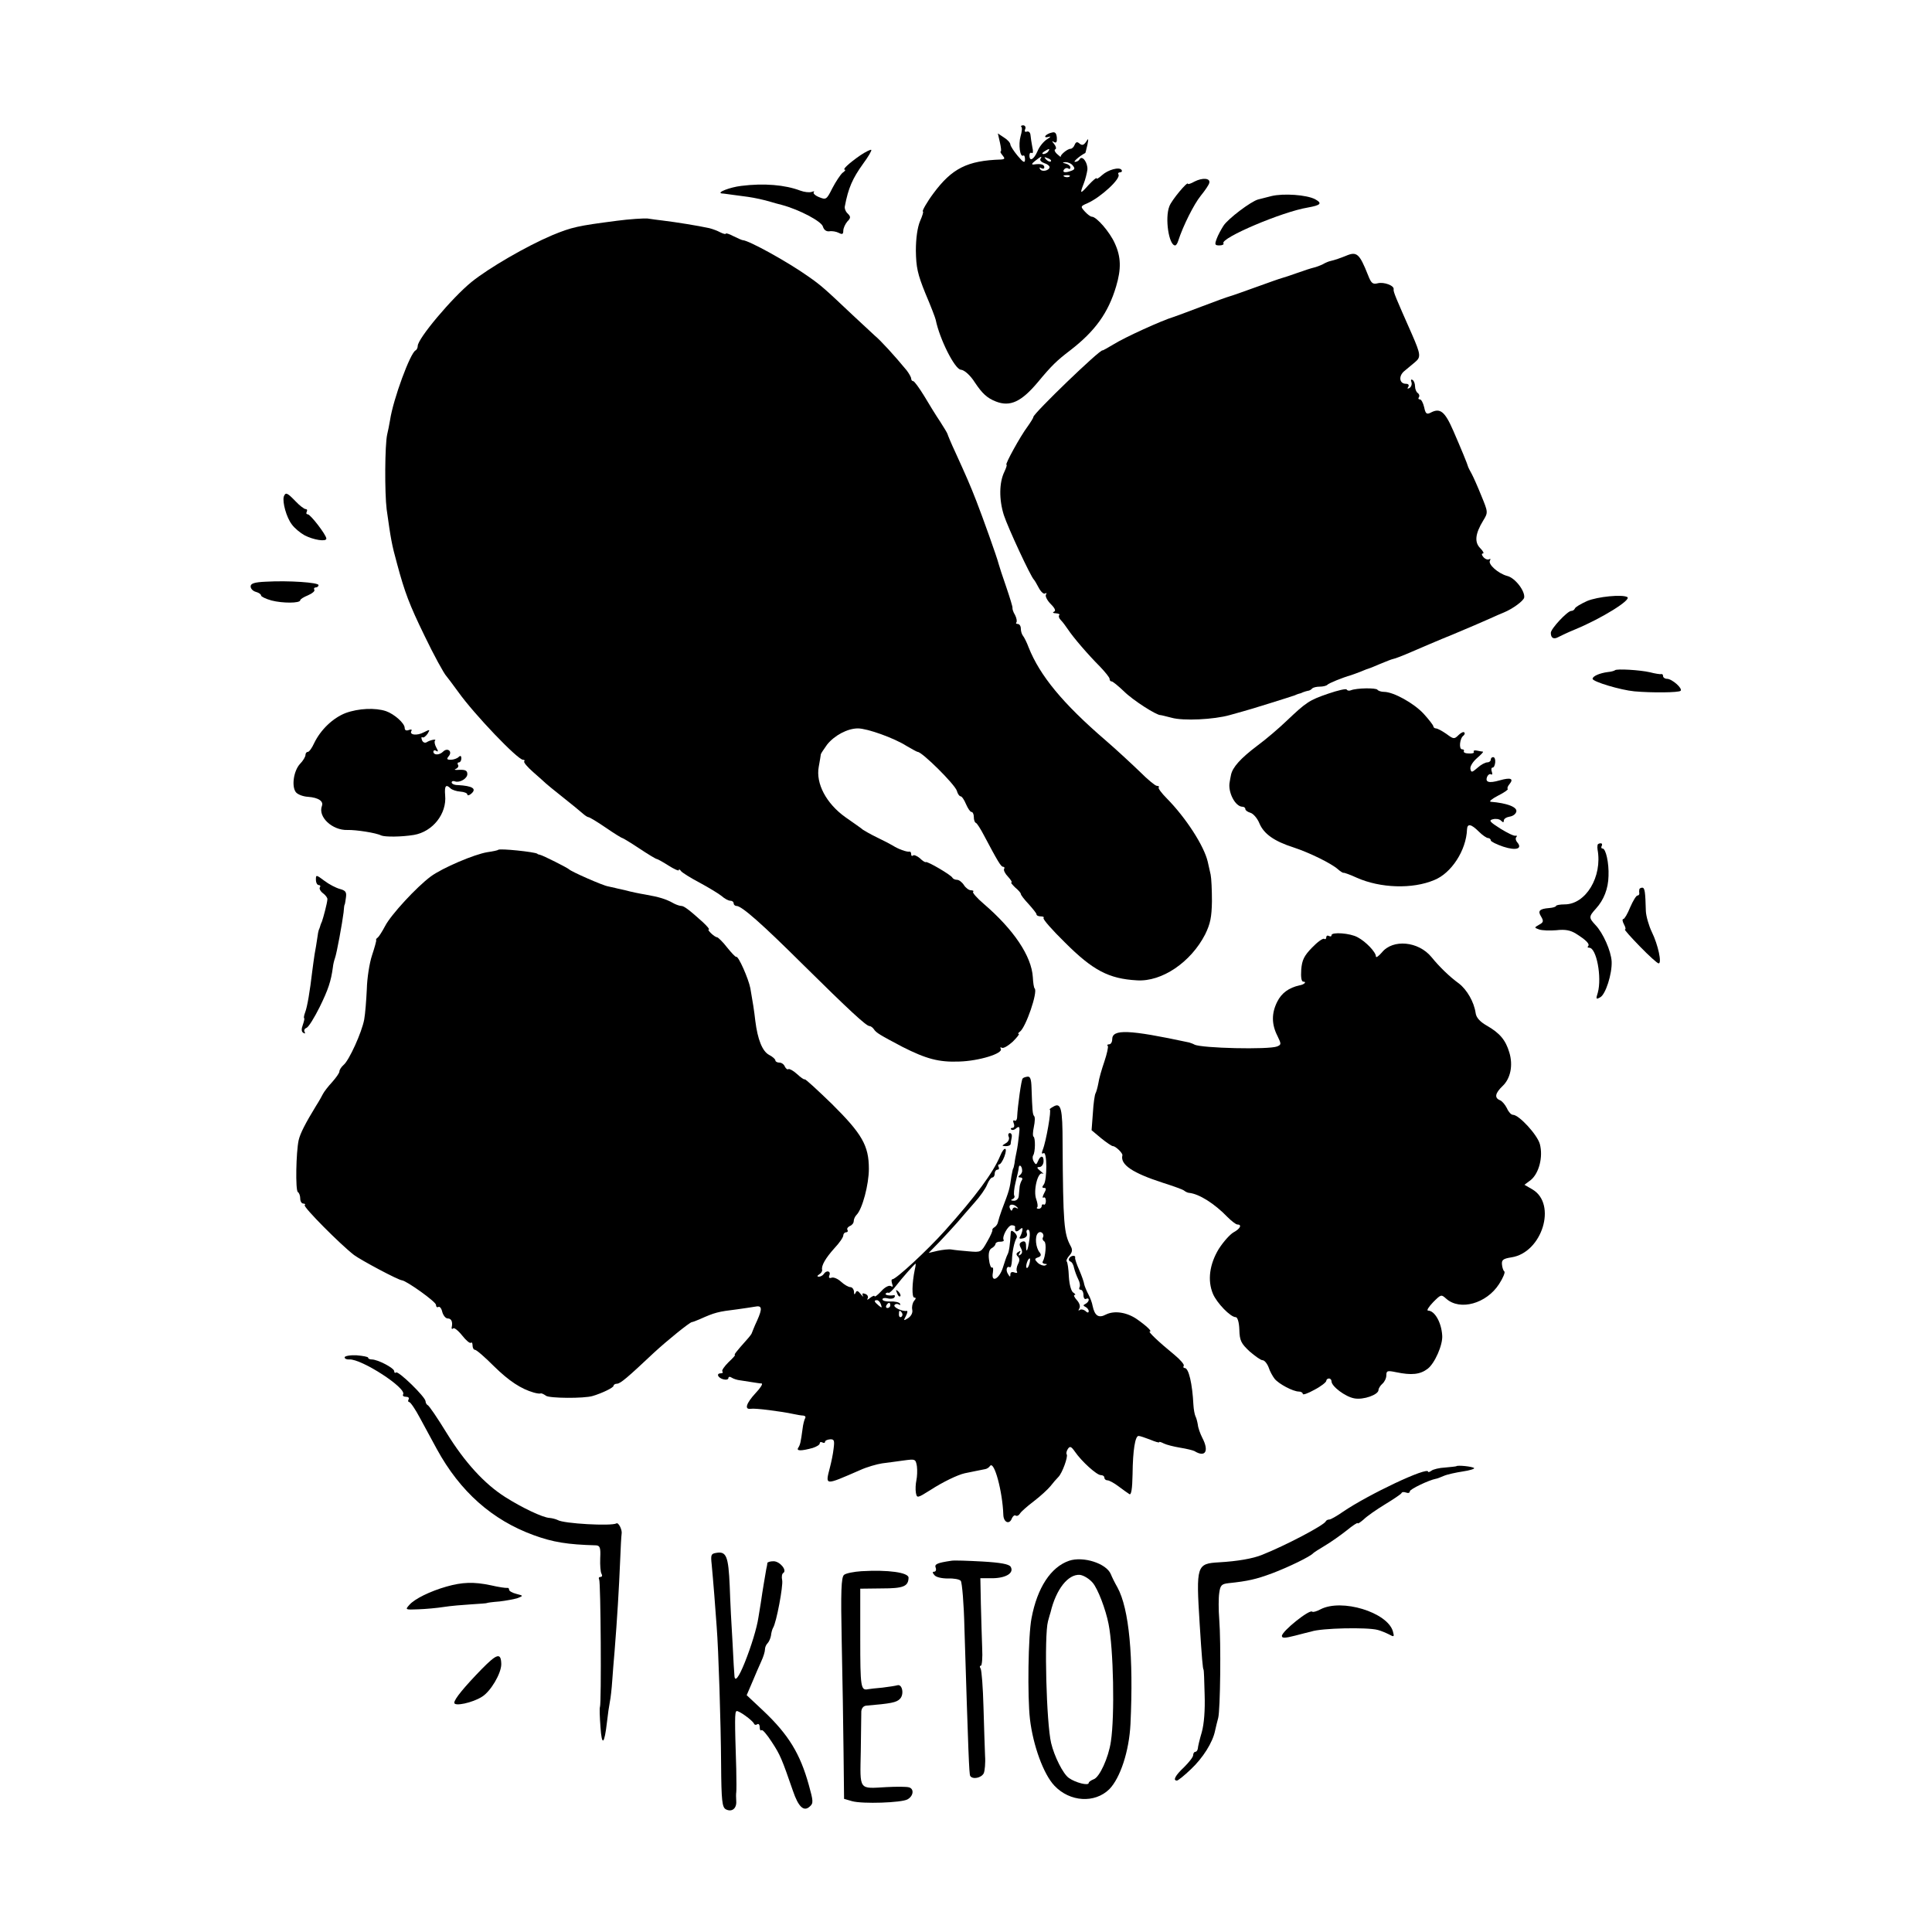 <?xml version="1.0" standalone="no"?>
<!DOCTYPE svg PUBLIC "-//W3C//DTD SVG 20010904//EN"
 "http://www.w3.org/TR/2001/REC-SVG-20010904/DTD/svg10.dtd">
<svg version="1.0" xmlns="http://www.w3.org/2000/svg"
 width="740pt" height="740pt" viewBox="0 0 740 740"
 preserveAspectRatio="xMidYMid meet">
<g transform="translate(0,740) scale(0.1,-0.1)"
fill="#000000" stroke="none">
<path d="M3912 6914 c4 -3 2 -19 -3 -36 -9 -32 -2 -81 10 -74 4 3 7 -4 7 -14
0 -16 -6 -13 -28 13 -15 18 -27 37 -28 43 0 7 -11 19 -24 27 l-24 16 8 -35 c4
-18 6 -34 3 -34 -3 0 0 -7 7 -15 10 -12 9 -15 -6 -16 -129 -4 -188 -34 -259
-130 -24 -32 -45 -69 -40 -69 3 0 -2 -17 -11 -37 -10 -24 -16 -66 -16 -113 1
-63 6 -89 37 -165 21 -49 38 -94 39 -100 15 -74 73 -189 96 -191 14 -1 37 -22
54 -49 28 -42 47 -60 81 -73 54 -21 97 -1 160 74 54 65 73 83 124 122 96 74
146 144 176 245 20 67 19 113 -5 165 -19 43 -70 102 -88 102 -5 0 -17 9 -27
20 -17 19 -17 20 11 32 51 23 128 94 118 110 -3 4 0 8 6 8 6 0 9 4 6 9 -8 13
-52 1 -75 -20 -12 -11 -21 -16 -21 -12 0 4 -13 -7 -30 -25 -33 -37 -35 -36
-19 5 6 15 12 39 14 53 2 27 -20 57 -30 40 -3 -6 -11 -10 -18 -10 -8 0 20 24
40 34 1 1 4 15 8 31 5 25 4 27 -5 12 -9 -13 -15 -15 -25 -7 -9 8 -14 7 -19 -5
-3 -8 -10 -15 -16 -15 -12 0 -41 -25 -37 -31 1 -2 -5 3 -14 11 -9 8 -12 17 -7
18 5 2 3 11 -4 20 -10 12 -10 14 -1 8 9 -5 12 0 11 17 -2 18 -7 23 -20 19 -10
-2 -21 -8 -24 -13 -3 -5 3 -6 13 -3 10 3 7 -1 -6 -9 -13 -8 -30 -28 -37 -46
-14 -32 -31 -42 -31 -16 0 8 4 12 9 9 5 -3 6 7 2 23 -3 15 -6 36 -7 46 -1 10
-7 15 -14 13 -7 -3 -10 1 -6 10 3 7 -1 14 -8 14 -7 0 -10 -3 -7 -6z m103 -94
c-3 -5 -12 -10 -18 -10 -7 0 -6 4 3 10 19 12 23 12 15 0z m-30 -29 c-3 -5 4
-12 15 -16 11 -3 20 -10 20 -15 0 -13 -29 -20 -36 -8 -4 7 -3 8 4 4 7 -4 12
-2 12 3 0 11 -13 15 -40 11 -10 -1 -9 3 5 14 23 18 28 20 20 7z m40 -9 c-3 -3
-11 0 -18 7 -9 10 -8 11 6 5 10 -3 15 -9 12 -12z m84 -16 c9 -11 8 -15 -5 -20
-23 -9 -36 -7 -29 4 4 6 11 8 16 5 5 -4 9 -2 9 4 0 5 -8 12 -17 14 -15 4 -15
5 -2 6 9 0 22 -5 28 -13z m-12 -42 c-3 -3 -12 -4 -19 -1 -8 3 -5 6 6 6 11 1
17 -2 13 -5z"/>
<path d="M3295 6805 c-43 -30 -70 -55 -59 -55 4 0 0 -6 -9 -12 -8 -7 -26 -34
-39 -59 -22 -44 -24 -45 -51 -34 -15 6 -24 15 -20 19 4 4 0 4 -8 1 -9 -3 -28
-1 -44 5 -58 22 -139 29 -226 18 -43 -5 -97 -26 -74 -29 6 0 24 -3 40 -5 17
-2 44 -6 60 -8 27 -4 60 -11 90 -20 6 -2 24 -7 40 -11 67 -18 152 -63 157 -83
4 -13 13 -19 24 -18 11 2 27 -1 37 -6 13 -7 17 -5 17 8 0 10 7 25 15 35 14 14
14 19 2 31 -8 7 -13 20 -11 28 13 69 29 106 70 163 20 27 34 51 31 53 -2 2
-21 -7 -42 -21z"/>
<path d="M4576 6705 c-14 -8 -26 -12 -26 -9 0 12 -63 -63 -71 -86 -18 -45 -2
-150 22 -150 4 0 9 8 12 18 18 56 60 140 86 172 17 21 32 43 33 50 4 18 -26
20 -56 5z"/>
<path d="M4870 6649 c-19 -5 -42 -11 -51 -13 -27 -7 -116 -74 -133 -101 -9
-14 -21 -36 -26 -50 -8 -22 -7 -25 11 -25 11 0 18 4 15 8 -12 20 225 121 323
137 50 9 57 16 28 32 -33 17 -121 23 -167 12z"/>
<path d="M2360 6554 c-147 -19 -170 -24 -245 -55 -99 -42 -242 -125 -309 -179
-75 -61 -206 -217 -206 -245 0 -7 -4 -15 -8 -17 -20 -8 -86 -187 -98 -267 -3
-18 -8 -43 -11 -55 -9 -40 -10 -223 -2 -287 16 -114 19 -133 40 -209 29 -108
47 -156 105 -275 35 -73 75 -146 84 -155 3 -3 23 -30 45 -60 62 -87 228 -260
248 -260 6 0 8 -3 5 -6 -4 -3 12 -22 35 -42 23 -20 44 -39 47 -42 3 -3 32 -27
65 -53 33 -26 67 -54 76 -62 9 -8 19 -15 23 -15 4 0 34 -18 66 -40 32 -22 61
-40 64 -40 2 0 32 -18 65 -40 33 -22 63 -40 66 -40 3 0 23 -11 45 -25 22 -14
40 -22 40 -18 0 5 4 3 8 -3 4 -6 36 -26 72 -45 35 -19 73 -42 84 -51 11 -10
26 -18 33 -18 7 0 13 -4 13 -10 0 -5 5 -10 11 -10 20 0 97 -68 255 -225 176
-174 242 -235 254 -235 5 0 13 -6 17 -12 9 -14 23 -22 110 -68 91 -46 139 -59
217 -56 75 2 170 31 159 49 -3 5 -1 7 4 4 6 -4 24 7 42 23 17 17 27 30 23 30
-4 0 -2 4 4 8 23 16 70 153 57 166 -3 2 -6 22 -7 43 -5 81 -73 182 -188 281
-26 22 -44 43 -41 46 4 3 0 6 -8 6 -8 0 -20 9 -27 20 -7 11 -19 20 -26 20 -8
0 -16 4 -18 8 -4 10 -96 64 -102 60 -2 -2 -13 5 -23 15 -11 9 -23 14 -26 10
-4 -3 -7 -1 -7 5 0 7 -3 11 -7 10 -10 -2 -43 10 -63 23 -8 5 -35 19 -60 31
-25 12 -49 26 -55 30 -5 5 -36 26 -67 48 -73 52 -114 129 -102 193 4 23 8 45
8 48 1 4 12 20 24 37 28 35 78 62 118 62 36 0 139 -37 186 -67 21 -12 40 -23
43 -23 17 0 142 -124 150 -149 3 -12 10 -21 14 -21 5 0 14 -13 21 -30 7 -16
16 -30 21 -30 5 0 9 -9 9 -19 0 -11 3 -21 8 -23 4 -1 18 -23 31 -48 53 -100
65 -120 73 -120 5 0 7 -4 4 -8 -3 -5 4 -19 15 -30 11 -12 17 -22 13 -22 -4 0
3 -8 14 -19 12 -10 22 -21 22 -25 0 -4 13 -21 30 -39 16 -18 30 -35 30 -39 0
-5 8 -8 17 -8 9 0 13 -3 10 -6 -4 -4 33 -46 82 -94 107 -107 168 -139 276
-145 95 -6 206 69 261 176 20 41 25 66 26 127 0 43 -2 88 -5 102 -3 14 -8 36
-11 49 -14 61 -84 169 -157 243 -20 20 -34 39 -31 42 3 3 0 6 -7 6 -6 0 -35
24 -64 53 -29 28 -88 83 -132 121 -164 141 -252 248 -295 356 -7 19 -17 39
-22 45 -4 5 -8 17 -8 27 0 10 -5 18 -12 18 -6 0 -8 3 -5 6 3 4 1 16 -5 28 -7
11 -11 24 -10 28 1 3 -10 39 -24 80 -14 40 -27 80 -29 88 -6 25 -62 181 -85
240 -24 62 -40 98 -81 188 -16 34 -29 66 -30 70 -1 4 -14 25 -28 47 -15 22
-42 66 -61 98 -19 31 -38 57 -42 57 -4 0 -8 4 -8 10 0 5 -8 19 -17 31 -46 56
-100 115 -122 133 -13 12 -51 47 -85 79 -108 102 -120 113 -170 148 -82 58
-228 138 -251 139 -3 0 -19 7 -35 15 -17 9 -30 13 -30 10 0 -3 -9 -1 -21 5
-11 6 -30 13 -42 16 -46 10 -128 23 -177 29 -19 2 -46 6 -60 8 -14 1 -68 -2
-120 -9z"/>
<path d="M5155 6420 c-20 -8 -42 -16 -60 -20 -5 -1 -18 -6 -28 -12 -10 -5 -26
-11 -35 -13 -9 -2 -37 -11 -62 -20 -25 -9 -52 -18 -60 -20 -8 -2 -53 -18 -100
-35 -47 -17 -92 -33 -100 -35 -8 -2 -58 -20 -110 -40 -52 -20 -99 -37 -105
-39 -44 -13 -187 -78 -230 -105 -22 -13 -41 -24 -42 -23 -9 5 -263 -240 -265
-255 0 -4 -11 -21 -23 -38 -27 -36 -87 -145 -80 -145 3 0 -1 -12 -8 -27 -20
-41 -21 -106 -2 -166 16 -49 103 -236 115 -247 3 -3 11 -17 19 -32 8 -15 19
-25 24 -21 6 3 7 1 3 -5 -3 -6 5 -22 19 -36 16 -16 20 -26 12 -29 -7 -3 -3 -6
7 -6 11 -1 17 -4 13 -7 -3 -4 -1 -12 6 -19 7 -7 19 -23 27 -35 21 -32 79 -99
123 -143 20 -21 37 -42 37 -47 0 -6 3 -10 8 -10 4 0 25 -17 47 -38 34 -34 125
-92 140 -91 3 0 22 -5 42 -10 45 -13 163 -7 223 10 25 7 47 13 50 14 14 3 187
57 200 62 8 4 18 7 23 8 4 2 9 4 12 5 3 1 9 3 14 4 5 0 13 4 17 9 4 4 17 7 29
7 12 0 25 3 29 7 5 6 59 28 91 37 6 2 23 8 38 14 16 7 30 12 31 12 2 0 21 8
42 17 22 9 44 18 50 19 7 1 38 13 70 27 33 14 104 45 159 67 55 23 118 50 140
60 22 10 47 21 55 24 34 14 75 44 78 57 4 25 -35 76 -65 83 -34 9 -75 45 -66
59 3 6 2 8 -3 5 -5 -3 -15 0 -22 8 -7 8 -8 14 -2 14 5 0 1 9 -10 20 -23 23
-20 55 11 106 19 31 19 32 -7 95 -14 35 -31 73 -37 84 -6 11 -12 22 -13 25 -3
12 -27 70 -57 139 -33 76 -51 90 -88 70 -14 -7 -19 -4 -24 21 -4 17 -11 30
-16 30 -6 0 -8 4 -4 9 3 5 1 12 -5 16 -5 3 -10 15 -10 25 0 10 -4 22 -10 25
-5 3 -7 0 -4 -8 3 -8 0 -18 -7 -23 -8 -4 -10 -3 -5 4 4 7 1 12 -9 12 -25 0
-29 29 -7 48 11 9 30 25 42 35 23 19 22 29 -12 107 -61 138 -72 163 -70 172 3
14 -37 29 -61 23 -19 -5 -25 0 -37 31 -33 83 -43 92 -85 74z"/>
<path d="M1087 5498 c-6 -21 10 -80 31 -107 10 -14 32 -32 48 -41 34 -18 84
-26 84 -13 0 14 -61 93 -71 93 -6 0 -7 5 -4 10 3 6 1 10 -4 10 -6 0 -24 14
-39 30 -32 33 -38 36 -45 18z"/>
<path d="M1018 5172 c-44 -2 -58 -7 -58 -18 0 -9 9 -18 20 -21 11 -3 20 -9 20
-14 0 -4 18 -13 40 -19 42 -11 110 -11 110 1 0 4 13 12 30 19 16 7 27 16 24
21 -3 5 0 9 5 9 6 0 11 4 11 9 0 10 -114 18 -202 13z"/>
<path d="M6079 5098 c-24 -11 -45 -23 -47 -29 -2 -5 -8 -9 -14 -9 -14 0 -78
-68 -78 -84 0 -20 11 -26 29 -16 9 5 39 19 66 30 101 42 215 113 198 123 -19
11 -113 2 -154 -15z"/>
<path d="M6186 4833 c-2 -2 -14 -6 -27 -7 -32 -4 -59 -16 -59 -26 0 -11 107
-43 160 -48 67 -6 170 -5 177 2 9 9 -33 46 -52 46 -8 0 -15 5 -15 10 0 6 -3 9
-7 8 -5 -1 -24 2 -43 7 -39 9 -127 14 -134 8z"/>
<path d="M5087 4743 c-73 -25 -84 -33 -160 -105 -27 -26 -77 -69 -111 -94 -65
-49 -95 -83 -101 -112 -2 -9 -4 -21 -5 -27 -8 -38 21 -95 49 -95 6 0 11 -4 11
-9 0 -5 9 -11 19 -14 11 -3 27 -21 35 -41 17 -40 56 -68 131 -92 61 -20 144
-61 169 -83 10 -9 20 -15 22 -14 2 1 25 -7 51 -19 90 -40 213 -44 296 -9 66
26 123 114 126 194 1 24 16 21 45 -8 14 -14 30 -25 36 -25 5 0 10 -4 10 -9 0
-4 21 -15 48 -24 49 -16 74 -8 54 16 -7 8 -8 17 -4 21 4 4 2 6 -3 5 -6 -2 -32
11 -58 27 -41 26 -46 32 -29 36 11 3 25 1 31 -5 8 -8 11 -8 11 0 0 7 10 13 22
15 13 2 24 10 26 20 3 17 -36 32 -98 37 -8 1 4 11 27 23 24 12 41 24 38 26 -3
3 0 11 7 19 17 21 4 26 -38 14 -42 -12 -56 -7 -48 14 4 8 10 12 15 9 5 -3 6 2
3 10 -3 9 -2 16 3 16 5 0 9 9 10 20 1 11 -2 20 -8 20 -5 0 -9 -4 -9 -10 0 -5
-6 -10 -13 -10 -8 0 -25 -9 -38 -21 -21 -18 -24 -19 -27 -4 -2 9 9 27 25 41
15 13 26 24 23 25 -3 0 -13 2 -23 4 -9 2 -15 0 -12 -5 3 -4 -6 -7 -19 -6 -13
0 -22 4 -19 9 2 4 -1 7 -7 7 -13 0 -9 42 5 52 5 4 7 10 3 13 -3 3 -13 -2 -22
-11 -16 -16 -19 -15 -46 5 -16 11 -34 21 -40 21 -5 0 -10 4 -10 8 0 4 -17 26
-37 48 -38 41 -116 84 -152 84 -11 0 -22 4 -25 8 -5 8 -80 7 -102 -2 -7 -3
-14 -1 -16 3 -2 4 -33 -3 -71 -16z"/>
<path d="M1324 4669 c-49 -19 -96 -64 -121 -116 -8 -18 -19 -33 -24 -33 -5 0
-9 -5 -9 -12 0 -6 -9 -22 -21 -34 -24 -26 -33 -85 -16 -108 7 -9 28 -17 47
-18 40 -3 60 -17 53 -35 -16 -42 40 -94 98 -92 32 1 110 -11 129 -21 14 -6 76
-6 125 2 72 12 127 81 120 152 -3 36 3 44 21 26 5 -5 22 -11 37 -12 15 -1 27
-6 27 -11 0 -5 7 -4 15 3 22 19 5 30 -52 33 -13 0 -23 5 -23 10 0 5 6 7 13 4
18 -6 47 11 47 28 0 15 -9 18 -40 16 -10 0 -11 1 -2 5 6 3 10 10 6 15 -3 5 -1
9 4 9 5 0 9 7 9 15 0 11 -4 12 -11 5 -5 -5 -19 -10 -29 -10 -16 0 -17 3 -8 14
15 18 -5 34 -22 17 -14 -14 -37 -14 -37 0 0 5 5 7 11 3 8 -5 8 -1 0 13 -6 11
-8 23 -5 26 8 8 -18 3 -32 -6 -7 -4 -15 0 -18 9 -3 8 -2 13 2 10 4 -3 13 4 20
14 10 17 9 17 -15 5 -26 -14 -57 -10 -47 6 3 5 -2 6 -10 3 -10 -4 -16 -1 -16
8 0 18 -40 53 -71 64 -41 14 -106 11 -155 -7z"/>
<path d="M6119 4163 c-1 -5 -1 -12 0 -17 19 -104 -45 -210 -126 -210 -18 0
-33 -3 -33 -6 0 -3 -12 -7 -26 -8 -38 -3 -45 -11 -31 -33 10 -17 9 -22 -8 -31
-19 -11 -19 -11 0 -18 11 -4 41 -5 66 -3 34 4 54 0 75 -13 40 -25 54 -40 47
-48 -4 -3 -2 -6 4 -6 28 0 49 -113 33 -172 -8 -25 -7 -27 9 -18 21 11 46 90
44 137 -2 40 -33 110 -62 140 -26 28 -26 32 2 63 30 33 47 76 48 125 2 49 -10
105 -23 105 -5 0 -6 5 -3 10 3 6 1 10 -4 10 -6 0 -12 -3 -12 -7z"/>
<path d="M1908 4145 c-1 -2 -20 -6 -41 -9 -50 -8 -172 -60 -217 -93 -54 -40
-153 -147 -175 -190 -11 -21 -24 -41 -28 -44 -5 -3 -8 -8 -6 -10 1 -2 -6 -28
-16 -58 -10 -30 -19 -88 -20 -130 -2 -42 -6 -94 -10 -116 -9 -49 -58 -157 -79
-174 -9 -8 -16 -19 -16 -25 0 -6 -13 -24 -28 -41 -15 -16 -31 -37 -35 -45 -4
-8 -15 -28 -26 -45 -41 -67 -61 -106 -67 -132 -10 -45 -13 -193 -3 -199 5 -3
9 -14 9 -25 0 -10 5 -19 12 -19 6 0 9 -3 5 -6 -6 -7 136 -150 189 -191 27 -20
169 -96 184 -97 19 -3 130 -82 130 -94 0 -7 4 -11 9 -8 5 3 12 -5 15 -19 4
-14 13 -25 21 -25 14 0 20 -13 15 -35 -1 -5 2 -7 6 -3 3 4 19 -8 34 -27 15
-19 30 -32 34 -28 3 3 6 -1 6 -10 0 -9 4 -17 9 -17 6 0 38 -28 73 -63 58 -57
104 -87 153 -101 11 -3 23 -5 26 -3 3 1 12 -3 20 -9 13 -10 146 -11 179 -1 37
11 80 32 80 39 0 4 6 8 13 8 13 0 40 23 142 119 51 47 135 115 145 117 3 0 16
5 30 11 58 26 70 29 144 38 27 4 57 8 67 10 28 6 30 -6 9 -53 -11 -23 -19 -45
-20 -47 0 -3 -9 -15 -20 -27 -41 -46 -50 -58 -45 -58 3 0 -9 -13 -25 -28 -16
-16 -27 -32 -23 -35 3 -4 1 -7 -5 -7 -20 0 -13 -17 8 -23 11 -3 20 -1 20 5 0
5 6 6 13 1 6 -4 21 -9 32 -10 11 -2 31 -5 45 -7 14 -2 30 -5 37 -5 6 -1 -4
-17 -23 -37 -36 -39 -44 -64 -18 -60 16 3 117 -10 163 -20 14 -3 31 -6 38 -6
7 -1 10 -5 7 -10 -3 -5 -8 -23 -10 -41 -7 -52 -9 -61 -17 -73 -7 -12 12 -12
56 0 15 5 27 12 27 18 0 5 5 6 10 3 6 -3 10 -2 10 2 0 5 8 9 19 10 16 1 18 -4
14 -35 -2 -20 -9 -53 -14 -72 -18 -71 -23 -71 115 -11 26 12 65 23 85 26 20 3
57 7 82 11 45 6 46 6 51 -22 2 -16 1 -40 -2 -54 -3 -14 -4 -35 -2 -47 4 -22 5
-22 56 10 46 30 104 58 131 64 16 3 67 14 79 16 6 1 14 6 18 12 16 22 48 -98
51 -187 1 -30 24 -39 33 -13 4 8 10 13 14 10 5 -3 12 0 17 8 4 7 28 28 53 47
25 19 53 45 63 57 10 13 24 29 31 36 15 15 37 77 32 86 -3 4 -1 13 4 21 8 12
13 10 27 -10 26 -38 84 -90 99 -90 8 0 14 -4 14 -10 0 -5 5 -10 12 -10 6 0 25
-10 42 -23 17 -13 36 -26 42 -30 7 -4 11 20 12 76 1 93 10 147 23 147 6 0 25
-7 44 -14 19 -8 35 -13 35 -10 0 3 8 0 18 -5 10 -5 38 -12 62 -16 25 -4 49
-10 55 -13 42 -26 57 0 30 51 -8 16 -16 38 -17 50 -2 12 -6 27 -9 32 -3 6 -7
26 -8 45 -4 80 -18 140 -33 140 -5 0 -7 4 -4 9 3 4 -13 23 -36 42 -60 49 -102
89 -94 89 10 0 -12 21 -49 47 -39 27 -87 34 -119 18 -28 -15 -43 -5 -51 33 -2
12 -9 31 -16 44 -7 13 -14 30 -16 38 -1 9 -10 34 -19 55 -10 22 -17 43 -16 48
3 10 -16 9 -22 -2 -4 -5 -2 -11 4 -13 6 -2 12 -13 14 -25 3 -12 10 -31 16 -43
6 -11 8 -25 5 -30 -3 -6 -1 -10 4 -10 6 0 11 -9 11 -21 0 -11 5 -17 10 -14 6
3 10 2 10 -4 0 -5 -6 -12 -12 -15 -10 -5 -10 -7 0 -12 6 -3 12 -10 12 -16 0
-7 -5 -7 -13 1 -8 6 -18 7 -22 3 -5 -4 -5 -1 -1 6 5 8 1 21 -10 33 -9 10 -13
19 -8 19 5 0 3 4 -5 9 -8 5 -15 30 -17 61 -1 28 -5 55 -8 58 -3 3 1 13 10 23
11 12 13 22 5 36 -26 48 -29 86 -31 393 0 136 -6 159 -36 141 -11 -6 -16 -11
-13 -11 7 0 -14 -122 -27 -154 -5 -13 -4 -17 3 -13 14 9 14 -103 1 -120 -7 -9
-7 -13 1 -13 9 0 9 -5 0 -21 -6 -12 -7 -19 -2 -16 5 3 9 -3 9 -13 0 -10 -4
-16 -8 -14 -4 3 -8 0 -8 -5 0 -6 -5 -11 -12 -11 -6 0 -9 3 -5 6 3 3 1 17 -4
31 -12 32 6 106 24 98 7 -4 3 1 -7 9 -15 12 -16 16 -5 16 8 0 15 9 16 20 2 25
-12 26 -21 3 -6 -15 -9 -15 -16 -3 -5 8 -6 18 -3 24 9 13 9 67 2 72 -4 2 -3
19 1 38 4 19 5 38 1 41 -6 7 -7 21 -10 109 -1 33 -5 44 -16 42 -8 -1 -16 -4
-18 -7 -5 -4 -19 -105 -21 -146 0 -11 -5 -19 -10 -15 -5 3 -7 -2 -3 -11 4 -10
1 -17 -5 -17 -6 0 -8 -3 -5 -6 4 -4 13 -2 20 5 12 9 14 5 10 -26 -2 -21 -6
-49 -9 -63 -3 -14 -7 -34 -8 -45 -2 -11 -4 -20 -5 -20 -1 0 -4 -13 -7 -30 -7
-50 -7 -51 -37 -130 -6 -16 -12 -36 -14 -44 -1 -8 -7 -17 -13 -21 -7 -4 -10
-9 -9 -11 2 -2 -7 -23 -20 -45 -23 -41 -24 -41 -70 -37 -25 2 -55 5 -66 7 -11
2 -35 -1 -54 -5 l-34 -8 41 42 c22 23 53 57 69 75 15 18 45 52 65 75 21 23 43
54 49 70 6 15 15 27 20 27 5 0 9 7 9 15 0 8 5 15 11 15 5 0 7 5 4 10 -3 6 -2
10 2 10 5 0 14 14 20 30 14 38 -1 40 -16 3 -27 -65 -94 -155 -211 -286 -68
-76 -188 -187 -202 -187 -4 0 -4 -7 -1 -17 4 -11 3 -14 -5 -9 -7 4 -23 -4 -37
-20 -14 -15 -25 -23 -25 -19 0 4 -8 1 -17 -6 -9 -8 -14 -9 -10 -3 4 7 0 15 -9
18 -10 4 -13 2 -9 -7 4 -6 0 -4 -8 6 -11 14 -16 15 -20 5 -4 -8 -6 -7 -6 5 -1
9 -7 17 -14 17 -7 0 -23 9 -36 21 -12 11 -28 18 -36 15 -9 -3 -12 0 -8 10 6
16 -12 20 -22 4 -3 -5 -12 -10 -18 -10 -8 0 -8 3 1 9 7 4 12 12 11 17 -4 16
13 45 47 83 19 20 34 42 34 49 0 6 5 12 11 12 5 0 8 4 5 9 -3 5 1 11 9 15 8 3
15 11 15 19 0 7 5 18 11 24 22 22 47 116 47 176 0 89 -26 134 -142 249 -55 53
-101 96 -104 94 -2 -2 -15 7 -29 20 -14 13 -29 21 -33 19 -4 -3 -10 2 -14 10
-3 8 -12 15 -21 15 -8 0 -15 4 -15 8 0 5 -11 15 -25 22 -25 14 -43 58 -52 130
-4 37 -10 74 -19 125 -7 36 -46 125 -54 120 -3 -1 -18 15 -35 36 -16 21 -34
38 -38 39 -10 0 -41 30 -32 30 4 0 -6 12 -23 28 -51 46 -72 62 -82 62 -6 0
-18 4 -28 9 -32 18 -56 25 -112 35 -19 3 -53 10 -75 16 -22 5 -41 9 -42 10 -2
0 -4 0 -5 1 -2 0 -10 2 -19 4 -20 3 -142 57 -149 65 -6 6 -101 54 -112 56 -5
1 -9 2 -10 4 -10 7 -143 21 -150 15z m2007 -1228 c1 -7 -4 -15 -10 -19 -6 -5
-5 -8 3 -8 8 0 10 -5 5 -12 -4 -7 -8 -20 -8 -28 -1 -8 -2 -23 -3 -32 -1 -10
-10 -18 -19 -17 -11 0 -13 3 -5 6 6 2 10 9 7 13 -3 5 -1 28 5 52 6 24 12 49
12 56 2 15 13 5 13 -11z m-18 -142 c4 -4 3 -5 -4 -2 -6 4 -13 2 -15 -5 -3 -8
-6 -6 -10 4 -7 17 15 19 29 3z m-9 -74 c-2 -18 4 -22 16 -12 11 10 14 9 12 -1
-1 -7 -5 -18 -9 -25 -5 -7 -1 -9 12 -6 12 3 17 11 14 19 -3 8 -1 14 5 14 6 0
8 -16 5 -37 -6 -43 -13 -57 -13 -25 0 15 -5 20 -15 16 -11 -5 -12 -11 -5 -24
7 -13 6 -21 -2 -26 -7 -5 -8 -3 -3 6 6 9 4 11 -4 5 -9 -5 -10 -10 -2 -18 7 -7
7 -16 0 -29 -5 -10 -7 -23 -4 -28 3 -6 -1 -7 -9 -4 -10 4 -16 1 -16 -7 0 -11
-2 -11 -9 1 -10 15 -5 33 7 26 4 -2 7 10 8 27 1 34 9 71 18 86 3 5 -1 14 -9
21 -11 9 -14 8 -14 -7 -2 -37 -6 -68 -12 -78 -3 -5 -11 -28 -18 -51 -14 -44
-46 -59 -38 -18 2 13 1 21 -3 19 -4 -3 -10 11 -12 31 -3 23 1 38 10 43 8 4 15
12 15 17 1 5 10 9 19 8 9 0 15 3 12 7 -7 12 17 56 31 56 8 0 14 -3 13 -6z
m106 -42 c-2 -4 0 -10 6 -14 9 -6 5 -58 -6 -77 -3 -4 1 -8 8 -9 10 0 10 -2 1
-6 -7 -2 -19 2 -28 10 -13 13 -13 16 1 21 12 4 13 10 6 19 -15 18 -19 60 -7
73 11 13 28 -3 19 -17z m-51 -99 c-3 -12 -8 -19 -11 -16 -5 6 5 36 12 36 2 0
2 -9 -1 -20z m-439 -22 c-11 -53 -12 -108 -2 -108 7 0 7 -4 -1 -13 -6 -8 -9
-22 -7 -33 3 -12 -4 -25 -16 -33 -18 -11 -18 -10 -8 9 6 11 7 20 3 19 -18 -3
-52 14 -47 22 3 5 10 6 16 3 6 -4 8 -3 5 3 -3 5 -20 9 -37 8 -16 -1 -30 3 -30
8 0 5 9 7 20 4 11 -3 23 -1 26 4 3 5 2 9 -3 8 -17 -3 -36 1 -30 7 3 3 8 4 11
2 3 -1 16 11 28 27 23 30 71 84 75 85 1 0 0 -10 -3 -22z m-130 -134 c5 -14 4
-15 -9 -4 -17 14 -19 20 -6 20 5 0 12 -7 15 -16z m36 -4 c0 -5 -5 -10 -11 -10
-5 0 -7 5 -4 10 3 6 8 10 11 10 2 0 4 -4 4 -10z m45 -29 c3 -5 2 -12 -3 -15
-5 -3 -9 1 -9 9 0 17 3 19 12 6z"/>
<path d="M3436 2447 c3 -10 9 -15 12 -12 3 3 0 11 -7 18 -10 9 -11 8 -5 -6z"/>
<path d="M1210 4031 c0 -12 5 -21 11 -21 5 0 8 -4 4 -9 -3 -5 3 -16 13 -23 9
-7 17 -17 16 -23 -1 -15 -15 -68 -21 -85 -4 -8 -7 -18 -8 -22 -2 -5 -3 -9 -4
-10 -1 -2 -4 -16 -6 -33 -2 -16 -7 -43 -10 -60 -2 -16 -7 -46 -9 -65 -9 -77
-19 -136 -27 -157 -5 -13 -6 -23 -4 -23 2 0 0 -11 -5 -25 -6 -16 -6 -27 2 -31
6 -4 8 -3 5 3 -4 6 -1 13 7 16 8 3 30 39 50 79 33 67 44 100 51 153 1 11 5 27
8 35 7 19 28 135 33 175 1 17 3 30 4 30 1 0 3 12 5 27 3 21 -1 27 -23 33 -15
4 -42 18 -59 31 -32 24 -33 24 -33 5z"/>
<path d="M6279 3993 c-1 -5 -1 -11 0 -15 0 -5 -3 -8 -7 -8 -5 0 -17 -20 -28
-45 -10 -25 -22 -45 -26 -45 -5 0 -4 -9 2 -20 6 -11 8 -20 4 -20 -4 0 22 -29
57 -65 35 -36 67 -65 72 -65 13 0 -2 71 -26 120 -12 25 -22 61 -23 80 -2 75
-4 90 -14 90 -5 0 -11 -3 -11 -7z"/>
<path d="M5100 3818 c0 -5 -4 -6 -10 -3 -5 3 -10 1 -10 -5 0 -6 -4 -9 -8 -6
-5 3 -26 -12 -47 -34 -30 -31 -38 -47 -41 -84 -2 -30 1 -46 8 -46 14 0 4 -11
-14 -14 -41 -9 -69 -29 -86 -63 -22 -44 -22 -86 1 -131 15 -31 15 -33 -1 -40
-32 -13 -290 -7 -317 7 -5 3 -14 6 -20 8 -233 50 -295 52 -295 12 0 -10 -5
-19 -12 -19 -6 0 -9 -3 -5 -6 3 -3 -3 -30 -13 -60 -10 -29 -21 -67 -23 -83 -3
-16 -8 -34 -11 -39 -3 -5 -8 -39 -10 -75 l-5 -66 37 -31 c20 -16 40 -30 45
-30 10 0 38 -27 36 -35 -9 -36 39 -68 157 -106 38 -12 74 -25 79 -29 6 -5 15
-9 20 -9 38 -4 97 -41 147 -93 15 -15 32 -28 37 -28 19 0 12 -16 -14 -30 -14
-8 -39 -36 -57 -64 -35 -58 -44 -120 -22 -172 15 -35 67 -89 87 -89 7 0 13
-19 14 -48 1 -42 7 -53 39 -83 21 -18 43 -34 50 -34 7 0 17 -12 23 -27 5 -16
16 -35 23 -44 16 -20 71 -49 93 -49 8 0 15 -4 15 -9 0 -5 20 2 45 16 25 13 45
29 45 34 0 5 5 9 10 9 6 0 10 -5 10 -11 0 -19 53 -59 87 -65 35 -7 93 14 93
32 0 6 7 17 15 24 8 7 15 21 15 32 0 18 4 19 38 12 58 -12 91 -9 120 13 27 20
59 92 56 128 -3 50 -29 95 -54 95 -7 0 2 14 19 32 30 30 31 31 50 14 53 -48
155 -19 203 56 15 23 24 45 20 48 -4 3 -8 15 -9 26 -2 18 4 23 36 28 118 18
175 204 81 260 l-31 18 24 18 c32 26 48 89 35 138 -10 36 -80 112 -103 112 -7
0 -17 11 -23 25 -7 14 -19 28 -27 31 -22 9 -18 27 10 54 31 29 41 80 26 129
-14 47 -36 74 -87 103 -26 15 -40 31 -42 48 -6 42 -33 89 -64 113 -36 26 -75
64 -105 101 -50 61 -148 70 -190 18 -13 -15 -23 -22 -23 -15 0 16 -39 57 -70
73 -28 16 -100 21 -100 8z"/>
<path d="M3864 3045 c3 -8 -2 -19 -12 -24 -16 -10 -16 -10 1 -11 9 0 17 3 18
8 0 4 2 15 4 25 2 9 -1 17 -7 17 -6 0 -8 -7 -4 -15z"/>
<path d="M1320 2201 c0 -5 8 -9 18 -8 46 3 221 -110 206 -134 -3 -5 2 -9 11
-9 9 0 13 -4 10 -10 -3 -5 -2 -10 2 -10 5 0 24 -28 42 -62 19 -35 48 -88 64
-118 89 -163 212 -272 371 -330 74 -27 129 -36 239 -39 15 -1 18 -9 16 -49 -1
-27 1 -54 5 -60 4 -7 2 -12 -4 -12 -6 0 -8 -4 -5 -10 6 -9 9 -474 3 -488 -2
-4 -1 -38 2 -77 5 -75 15 -68 25 20 3 28 8 62 11 77 3 14 7 50 9 80 2 29 6 80
9 113 10 124 17 243 21 340 2 56 5 105 6 110 3 15 -12 45 -20 40 -19 -11 -203
-1 -225 13 -6 3 -20 7 -31 8 -26 1 -107 40 -170 80 -79 50 -155 133 -224 245
-35 57 -68 106 -73 107 -4 2 -8 9 -8 15 -1 17 -105 118 -113 110 -4 -3 -7 -1
-7 5 0 12 -63 45 -86 45 -8 0 -14 3 -14 7 0 3 -20 7 -45 9 -25 1 -45 -3 -45
-8z"/>
<path d="M5578 1784 c-2 -1 -21 -3 -43 -5 -22 -1 -46 -7 -52 -12 -7 -5 -13 -7
-13 -4 0 21 -229 -87 -327 -154 -23 -16 -46 -29 -51 -29 -6 0 -12 -3 -14 -7
-6 -15 -155 -93 -243 -128 -36 -15 -96 -25 -165 -29 -87 -5 -89 -11 -75 -236
8 -127 12 -175 15 -175 1 0 3 -43 4 -95 2 -60 -2 -113 -11 -145 -8 -27 -15
-56 -15 -62 -1 -7 -5 -13 -10 -13 -4 0 -8 -6 -8 -13 0 -7 -16 -27 -35 -46 -33
-31 -44 -51 -27 -51 4 0 28 19 53 43 46 43 84 103 93 148 3 13 8 35 12 49 8
32 11 286 4 377 -3 37 -3 83 0 102 4 29 9 34 35 37 76 8 106 15 168 38 61 23
146 64 157 77 3 3 23 16 45 29 22 13 59 39 83 58 23 19 42 31 42 28 0 -4 10 3
23 14 12 12 49 38 82 58 33 20 61 39 63 43 2 5 10 5 18 2 8 -3 14 -1 14 5 0 8
73 43 100 48 3 0 16 5 30 11 14 6 47 13 73 17 27 4 46 10 43 13 -6 6 -64 12
-68 7z"/>
<path d="M2743 1452 c-20 -3 -21 -8 -17 -45 2 -23 7 -76 10 -117 3 -41 7 -95
9 -120 7 -88 16 -367 17 -528 1 -140 4 -164 18 -172 23 -12 42 3 40 31 -1 13
-1 29 0 34 1 6 1 46 0 90 -6 189 -6 217 1 221 7 4 61 -35 67 -48 2 -5 8 -6 13
-2 5 3 9 -3 9 -12 0 -10 3 -14 7 -11 3 4 21 -17 39 -45 33 -50 39 -66 81 -187
21 -62 42 -82 65 -60 14 12 13 21 -4 82 -33 119 -77 192 -173 283 l-65 61 21
49 c11 27 27 63 35 81 8 17 14 37 14 45 0 8 4 18 10 24 5 5 11 18 13 29 1 11
5 25 8 30 13 20 39 161 35 182 -3 13 -1 25 4 28 16 10 -13 45 -37 45 -13 0
-23 -3 -24 -7 0 -5 -2 -15 -4 -23 -3 -18 -14 -80 -21 -130 -3 -19 -7 -44 -9
-55 -6 -41 -28 -112 -52 -172 -24 -60 -39 -78 -40 -50 -1 6 -4 62 -7 122 -4
61 -9 159 -11 220 -5 115 -13 134 -52 127z"/>
<path d="M3644 1422 c-54 -8 -66 -13 -60 -27 3 -8 0 -15 -6 -15 -7 0 -7 -4 1
-13 6 -8 28 -13 52 -13 22 1 44 -3 49 -9 5 -7 12 -88 14 -181 15 -484 18 -558
22 -566 9 -15 43 -8 52 10 4 9 7 40 5 67 -1 28 -4 111 -6 186 -2 75 -7 141
-11 148 -4 6 -4 11 1 11 4 0 7 30 5 67 -1 38 -4 113 -5 168 l-2 100 48 0 c52
1 82 21 68 44 -6 10 -39 16 -108 20 -55 3 -108 5 -119 3z"/>
<path d="M4095 1422 c-70 -24 -122 -103 -144 -220 -13 -66 -16 -300 -6 -387
12 -101 52 -211 94 -255 59 -62 154 -68 210 -13 42 43 76 146 81 250 12 256
-5 441 -50 523 -11 19 -22 42 -25 50 -17 42 -106 70 -160 52z m90 -84 c20 -23
50 -102 61 -158 19 -95 24 -352 9 -450 -9 -63 -44 -138 -66 -145 -10 -4 -19
-10 -19 -14 0 -12 -51 1 -76 19 -22 15 -56 83 -68 134 -18 76 -27 410 -12 466
4 14 8 30 10 35 21 88 67 146 112 143 15 -2 36 -15 49 -30z"/>
<path d="M3300 1382 c-30 -2 -60 -8 -67 -14 -11 -9 -13 -62 -9 -257 3 -135 6
-326 7 -423 l2 -178 31 -9 c40 -11 189 -6 212 7 23 13 26 40 6 46 -10 3 -48 3
-87 1 -107 -6 -101 -15 -98 137 1 73 2 142 2 153 1 12 8 21 19 22 94 8 116 12
129 26 17 17 9 58 -10 52 -7 -2 -32 -6 -57 -9 -25 -2 -49 -5 -55 -6 -28 -6
-30 7 -30 193 l0 192 83 1 c83 0 101 8 102 41 0 20 -78 31 -180 25z"/>
<path d="M1710 1323 c-63 -18 -122 -47 -142 -70 -17 -19 -16 -19 35 -17 28 1
72 5 97 9 25 4 72 8 105 10 33 2 60 4 60 5 0 1 21 4 48 6 26 3 57 9 70 13 22
9 22 9 -5 16 -16 4 -28 11 -28 16 0 5 -3 8 -7 7 -5 -1 -33 3 -63 10 -66 14
-110 12 -170 -5z"/>
<path d="M5058 1236 c-15 -8 -29 -12 -32 -9 -10 10 -116 -75 -116 -93 0 -9 11
-9 50 1 28 7 53 14 55 14 3 1 6 1 8 2 38 13 213 17 254 6 12 -3 31 -11 43 -17
20 -11 21 -10 15 12 -22 73 -196 126 -277 84z"/>
<path d="M1845 1007 c-67 -69 -105 -115 -105 -129 0 -15 70 0 106 23 33 20 74
89 74 125 -1 45 -16 41 -75 -19z"/>
</g>
</svg>
